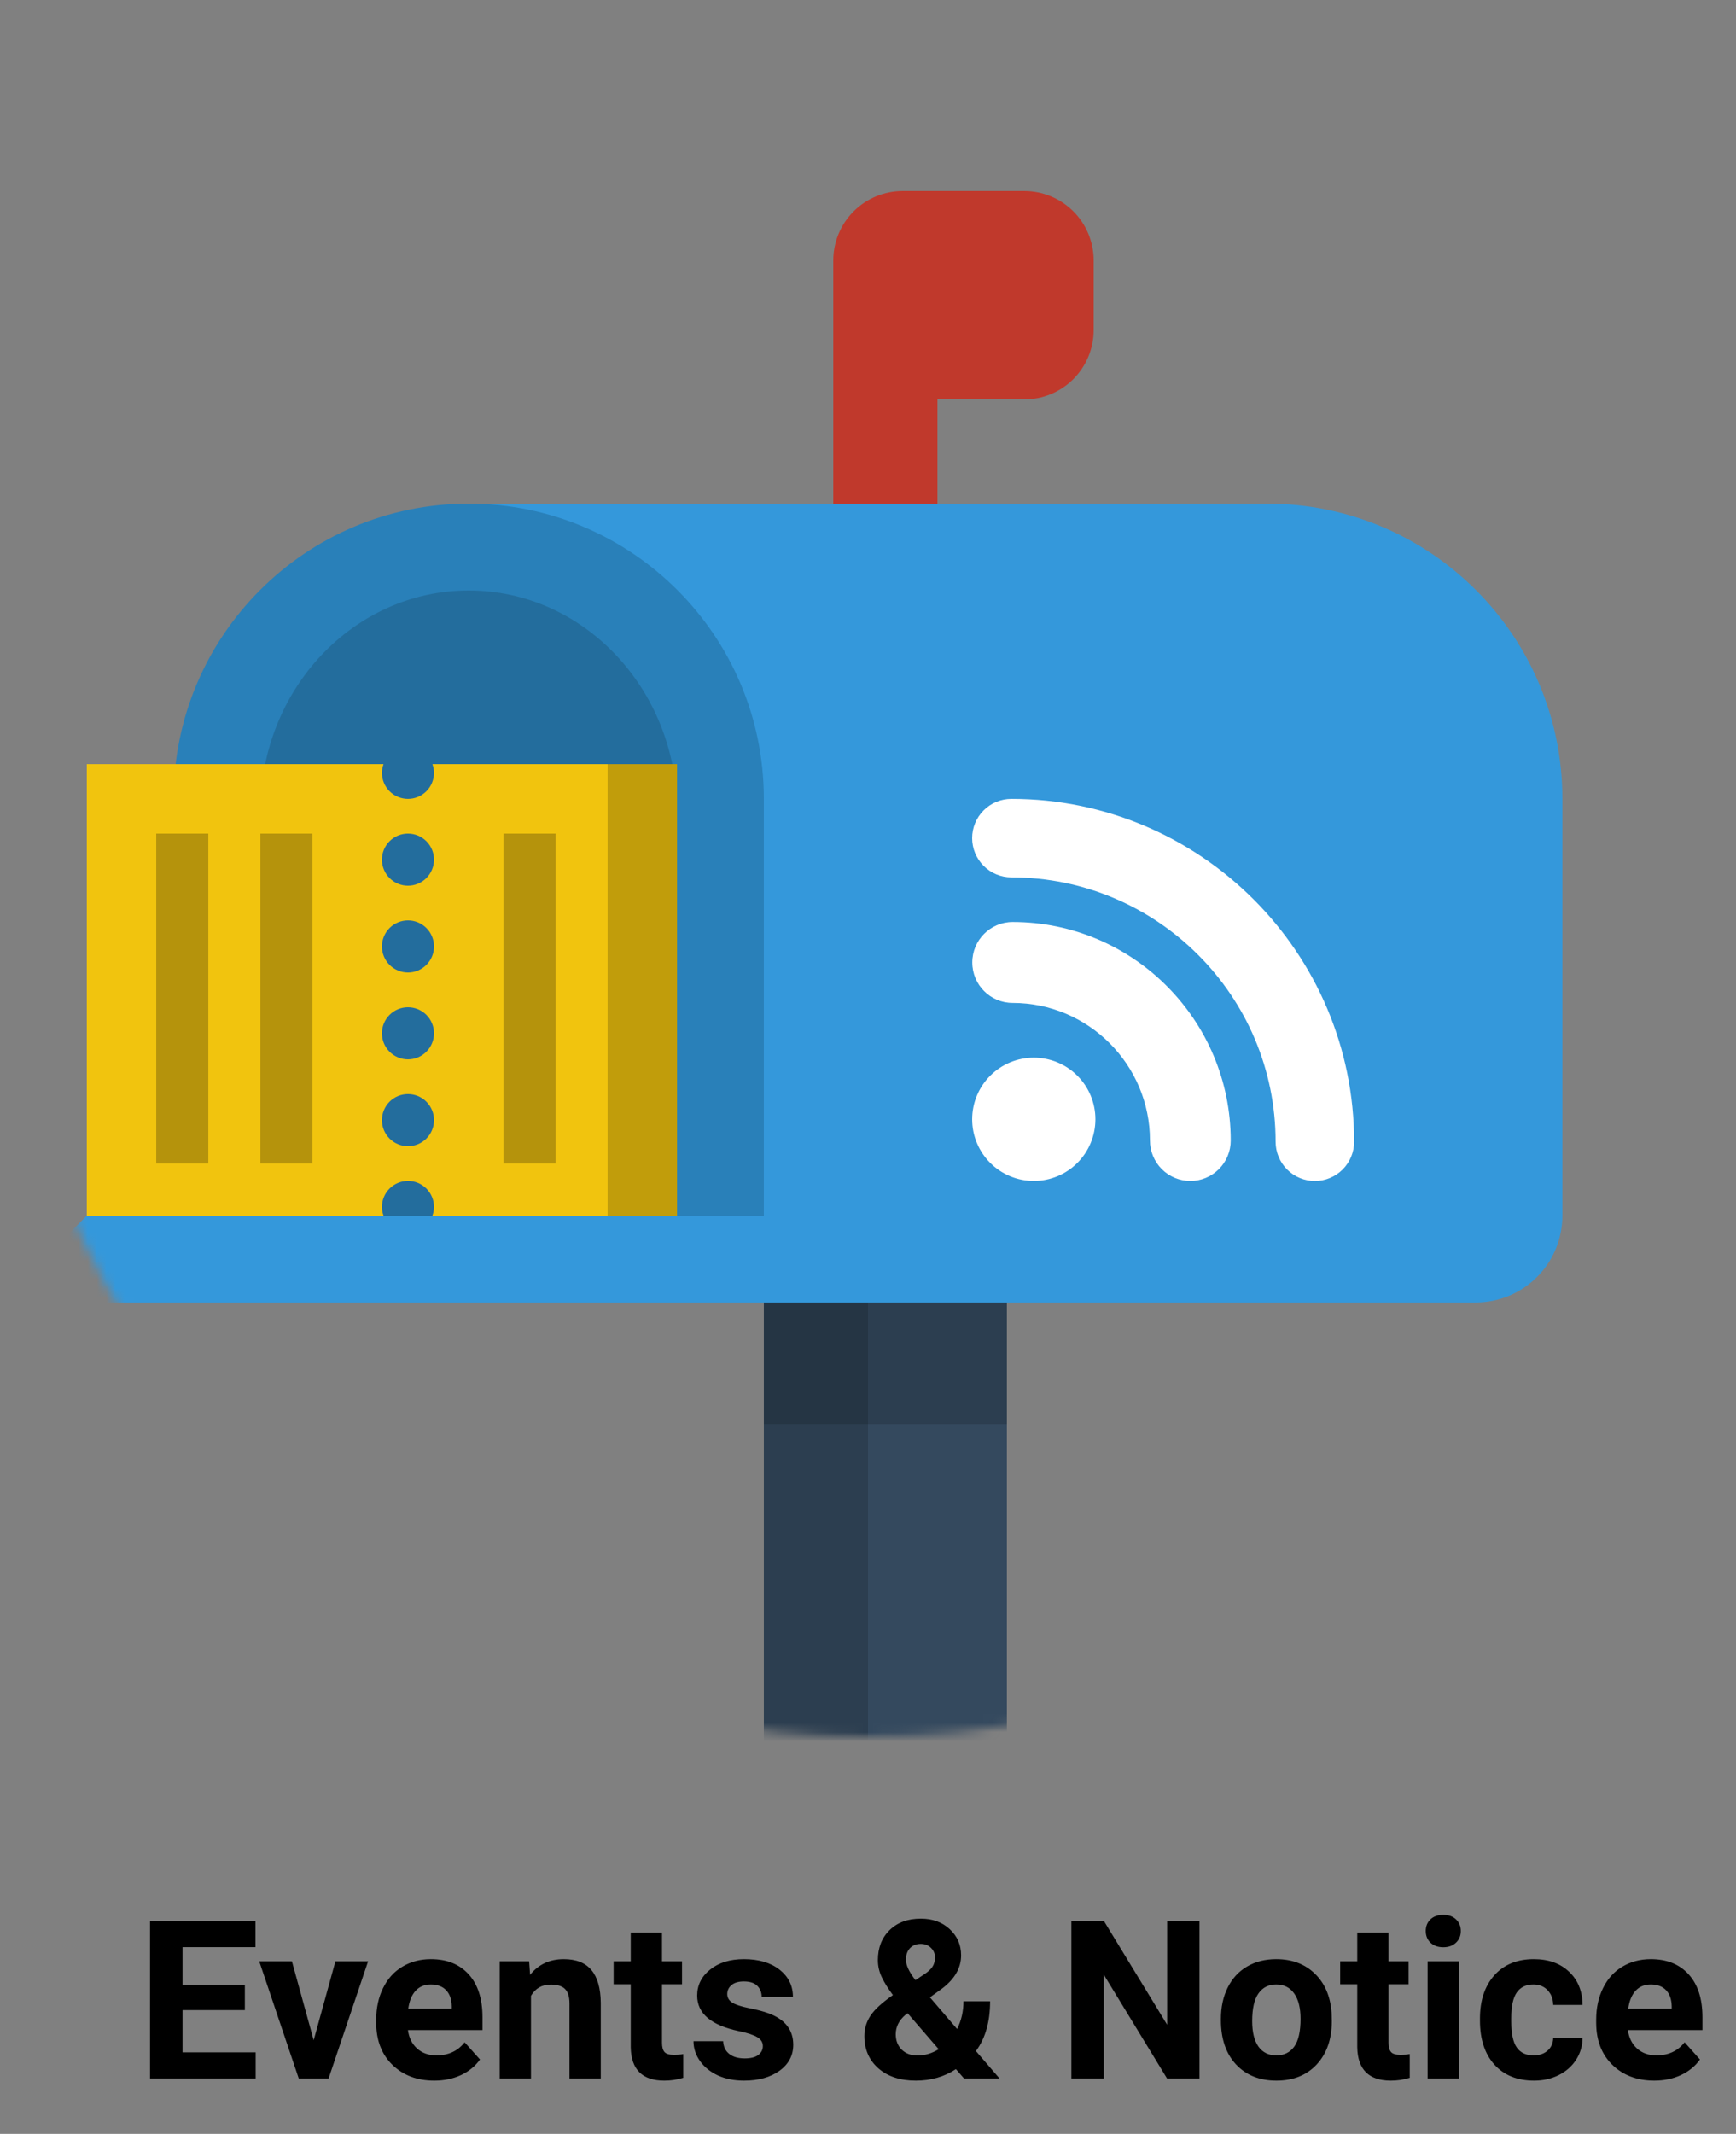 <svg width="188" height="231" viewBox="0 0 188 231" fill="none" xmlns="http://www.w3.org/2000/svg">
<rect x="0" y="0" width="188" height="231" fill="#808080" stroke="none"/>
<mask id="mask0" mask-type="alpha" maskUnits="userSpaceOnUse" x="0" y="0" width="188" height="188">
<path d="M94 0C145.912 0 188 42.086 188 94C188 145.914 145.912 188 94 188C42.086 188 0 145.914 0 94C0 42.086 42.086 0 94 0Z" fill="#ECF0F1"/>
</mask>
<g mask="url(#mask0)">
<path d="M82.72 133.48H94V216.2H82.72V133.48Z" fill="#2C3E50"/>
<path d="M94 133.48H109.04V216.2H94V133.48Z" fill="#34495E"/>
<path d="M82.72 141H109.04V154.16H82.72V141Z" fill="#2C3E50"/>
<path d="M82.72 141H94V154.16H82.72V141Z" fill="#253544"/>
<path d="M110.92 20.68H97.76C95.766 20.68 93.853 21.472 92.443 22.882C91.032 24.293 90.24 26.205 90.24 28.2V63.92C90.24 65.995 91.925 67.68 94 67.68C96.076 67.68 101.52 65.995 101.52 63.92V43.24H110.92C112.915 43.24 114.827 42.447 116.238 41.037C117.648 39.627 118.44 37.714 118.44 35.72V28.2C118.44 26.205 117.648 24.293 116.238 22.882C114.827 21.472 112.915 20.68 110.92 20.68Z" fill="#C0392C"/>
<path d="M137.24 54.52L52.662 54.572C52.662 54.572 52.64 69.452 52.64 86.48V129.72H52.83C52.551 131.085 52.579 132.496 52.913 133.849C53.246 135.203 53.877 136.465 54.758 137.545C55.64 138.624 56.751 139.494 58.01 140.092C59.269 140.69 60.646 141 62.04 141H159.8C162.293 141 164.684 140.009 166.447 138.246C168.209 136.483 169.2 134.093 169.2 131.6V86.48C169.2 68.828 154.891 54.52 137.24 54.52Z" fill="#3498DB"/>
<path d="M50.76 54.52C33.108 54.52 18.8 68.828 18.8 86.48V129.72L18.99 129.725C18.712 131.09 18.741 132.501 19.075 133.853C19.409 135.206 20.04 136.467 20.921 137.546C21.803 138.625 22.913 139.495 24.172 140.092C25.431 140.689 26.806 140.999 28.2 141H73.32C75.813 141 78.204 140.009 79.967 138.246C81.73 136.483 82.72 134.093 82.72 131.6V86.48C82.72 68.828 68.411 54.52 50.76 54.52Z" fill="#2980B9"/>
<path d="M50.76 63.92C63.221 63.92 73.32 74.621 73.32 87.822V131.6H28.2V87.822C28.2 74.621 38.301 63.92 50.76 63.92Z" fill="#236D9D"/>
<path d="M46.827 82.72C46.933 83.015 47 83.329 47 83.66C47 84.408 46.703 85.125 46.174 85.654C45.646 86.183 44.928 86.48 44.18 86.48C43.432 86.48 42.715 86.183 42.186 85.654C41.657 85.125 41.36 84.408 41.36 83.66C41.36 83.329 41.428 83.015 41.533 82.72H9.4V131.6H41.533C41.422 131.299 41.363 130.981 41.36 130.66C41.36 129.912 41.657 129.195 42.186 128.666C42.715 128.137 43.432 127.84 44.18 127.84C44.928 127.84 45.646 128.137 46.174 128.666C46.703 129.195 47 129.912 47 130.66C47 130.992 46.933 131.305 46.827 131.6H73.32V82.72H46.827ZM44.18 124.08C43.432 124.079 42.715 123.782 42.186 123.253C41.657 122.724 41.36 122.006 41.36 121.258C41.361 120.51 41.658 119.792 42.187 119.263C42.717 118.735 43.434 118.438 44.182 118.438C44.93 118.438 45.648 118.736 46.177 119.265C46.706 119.794 47.002 120.512 47.002 121.26C47.002 122.008 46.705 122.725 46.175 123.254C45.646 123.783 44.928 124.08 44.18 124.08ZM44.18 114.68C43.432 114.68 42.715 114.383 42.186 113.854C41.657 113.325 41.36 112.608 41.36 111.86C41.36 111.112 41.657 110.395 42.186 109.866C42.715 109.337 43.432 109.04 44.18 109.04C44.928 109.04 45.646 109.337 46.174 109.866C46.703 110.395 47 111.112 47 111.86C47 112.608 46.703 113.325 46.174 113.854C45.646 114.383 44.928 114.68 44.18 114.68ZM44.18 105.28C43.432 105.279 42.715 104.982 42.186 104.453C41.657 103.924 41.36 103.206 41.36 102.458C41.361 101.71 41.658 100.992 42.187 100.463C42.717 99.935 43.434 99.638 44.182 99.638C44.93 99.638 45.648 99.936 46.177 100.465C46.706 100.994 47.002 101.712 47.002 102.46C47.002 103.208 46.705 103.925 46.175 104.454C45.646 104.983 44.928 105.28 44.18 105.28ZM44.18 95.88C43.432 95.88 42.715 95.583 42.186 95.054C41.657 94.525 41.36 93.808 41.36 93.06C41.36 92.312 41.657 91.594 42.186 91.066C42.715 90.537 43.432 90.24 44.18 90.24C44.928 90.24 45.646 90.537 46.174 91.066C46.703 91.594 47 92.312 47 93.06C47 93.808 46.703 94.525 46.174 95.054C45.646 95.583 44.928 95.88 44.18 95.88Z" fill="#F1C40E"/>
<path d="M16.92 125.96H22.56V90.24H16.92V125.96ZM28.2 90.24V125.96H33.84V90.24H28.2ZM54.52 90.24H60.16V125.96H54.52V90.24Z" fill="#B5930C"/>
<path d="M111.952 114.494C111.076 114.495 110.208 114.667 109.398 115.003C108.589 115.339 107.853 115.831 107.234 116.45C106.614 117.07 106.123 117.806 105.788 118.616C105.452 119.426 105.28 120.294 105.28 121.17C105.28 122.047 105.453 122.914 105.789 123.724C106.125 124.534 106.616 125.269 107.236 125.889C107.856 126.508 108.592 127 109.402 127.335C110.212 127.67 111.08 127.843 111.956 127.842C113.726 127.842 115.423 127.138 116.675 125.886C117.926 124.634 118.629 122.937 118.628 121.166C118.628 119.396 117.924 117.699 116.672 116.448C115.42 115.197 113.722 114.494 111.952 114.494ZM109.666 99.811C107.252 99.811 105.293 101.772 105.293 104.192C105.293 106.612 107.252 108.572 109.666 108.572C117.863 108.572 124.535 115.252 124.535 123.464C124.535 124.039 124.647 124.608 124.867 125.139C125.086 125.67 125.408 126.153 125.814 126.56C126.22 126.966 126.703 127.289 127.233 127.51C127.764 127.73 128.333 127.844 128.908 127.844C129.483 127.844 130.052 127.73 130.583 127.51C131.113 127.289 131.596 126.966 132.002 126.56C132.408 126.153 132.73 125.67 132.949 125.139C133.169 124.608 133.281 124.039 133.281 123.464C133.283 110.422 122.689 99.811 109.666 99.811ZM109.527 86.481C108.4 86.481 107.32 86.928 106.523 87.725C105.726 88.522 105.278 89.602 105.278 90.729C105.278 91.856 105.726 92.937 106.523 93.734C107.32 94.53 108.4 94.978 109.527 94.978C125.304 94.978 138.141 107.815 138.141 123.595C138.141 124.723 138.589 125.804 139.386 126.602C140.183 127.399 141.265 127.847 142.392 127.847C143.52 127.847 144.601 127.399 145.399 126.602C146.196 125.804 146.644 124.723 146.644 123.595C146.64 103.126 129.993 86.481 109.527 86.481Z" fill="white"/>
<path d="M65.8 82.72H73.32V131.6H65.8V82.72Z" fill="#C19D0B"/>
<path d="M9.4 131.6H82.72V141H0L9.4 131.6Z" fill="#3498DB"/>
</g>
<path d="M26.516 217.605H19.766V222.176H27.688V225H16.25V207.938H27.664V210.785H19.766V214.852H26.516V217.605ZM33.969 220.863L36.324 212.32H39.863L35.586 225H32.352L28.074 212.32H31.613L33.969 220.863ZM47.035 225.234C45.176 225.234 43.66 224.664 42.488 223.523C41.324 222.383 40.742 220.863 40.742 218.965V218.637C40.742 217.363 40.988 216.227 41.48 215.227C41.973 214.219 42.668 213.445 43.566 212.906C44.473 212.359 45.504 212.086 46.66 212.086C48.395 212.086 49.758 212.633 50.75 213.727C51.75 214.82 52.25 216.371 52.25 218.379V219.762H44.176C44.285 220.59 44.613 221.254 45.16 221.754C45.715 222.254 46.414 222.504 47.258 222.504C48.562 222.504 49.582 222.031 50.316 221.086L51.98 222.949C51.473 223.668 50.785 224.23 49.918 224.637C49.051 225.035 48.09 225.234 47.035 225.234ZM46.648 214.828C45.977 214.828 45.43 215.055 45.008 215.508C44.594 215.961 44.328 216.609 44.211 217.453H48.922V217.184C48.906 216.434 48.703 215.855 48.312 215.449C47.922 215.035 47.367 214.828 46.648 214.828ZM57.301 212.32L57.406 213.785C58.312 212.652 59.527 212.086 61.051 212.086C62.395 212.086 63.395 212.48 64.051 213.27C64.707 214.059 65.043 215.238 65.059 216.809V225H61.672V216.891C61.672 216.172 61.516 215.652 61.203 215.332C60.891 215.004 60.371 214.84 59.645 214.84C58.691 214.84 57.977 215.246 57.5 216.059V225H54.113V212.32H57.301ZM71.691 209.203V212.32H73.859V214.805H71.691V221.133C71.691 221.602 71.781 221.938 71.961 222.141C72.141 222.344 72.484 222.445 72.992 222.445C73.367 222.445 73.699 222.418 73.988 222.363V224.93C73.324 225.133 72.641 225.234 71.938 225.234C69.562 225.234 68.352 224.035 68.305 221.637V214.805H66.453V212.32H68.305V209.203H71.691ZM82.613 221.496C82.613 221.082 82.406 220.758 81.992 220.523C81.586 220.281 80.93 220.066 80.023 219.879C77.008 219.246 75.5 217.965 75.5 216.035C75.5 214.91 75.965 213.973 76.894 213.223C77.832 212.465 79.055 212.086 80.562 212.086C82.172 212.086 83.457 212.465 84.418 213.223C85.387 213.98 85.871 214.965 85.871 216.176H82.484C82.484 215.691 82.328 215.293 82.016 214.98C81.703 214.66 81.215 214.5 80.551 214.5C79.981 214.5 79.539 214.629 79.227 214.887C78.914 215.145 78.758 215.473 78.758 215.871C78.758 216.246 78.934 216.551 79.285 216.785C79.644 217.012 80.246 217.211 81.09 217.383C81.934 217.547 82.644 217.734 83.223 217.945C85.012 218.602 85.906 219.738 85.906 221.355C85.906 222.512 85.41 223.449 84.418 224.168C83.426 224.879 82.144 225.234 80.574 225.234C79.512 225.234 78.566 225.047 77.738 224.672C76.918 224.289 76.273 223.77 75.805 223.113C75.336 222.449 75.102 221.734 75.102 220.969H78.312C78.344 221.57 78.566 222.031 78.981 222.352C79.394 222.672 79.949 222.832 80.644 222.832C81.293 222.832 81.781 222.711 82.109 222.469C82.445 222.219 82.613 221.895 82.613 221.496ZM93.606 220.406C93.606 219.617 93.824 218.887 94.262 218.215C94.707 217.543 95.519 216.797 96.699 215.977C96.191 215.297 95.793 214.66 95.504 214.066C95.215 213.465 95.07 212.84 95.07 212.191C95.07 210.863 95.488 209.785 96.324 208.957C97.168 208.121 98.301 207.703 99.723 207.703C100.996 207.703 102.039 208.082 102.852 208.84C103.672 209.598 104.082 210.543 104.082 211.676C104.082 213.035 103.395 214.234 102.02 215.273L100.707 216.223L103.648 219.645C104.109 218.738 104.34 217.738 104.34 216.645H107.223C107.223 218.863 106.711 220.66 105.688 222.035L108.242 225H104.398L103.52 223.992C102.262 224.82 100.816 225.234 99.184 225.234C97.496 225.234 96.144 224.793 95.129 223.91C94.113 223.02 93.606 221.852 93.606 220.406ZM99.348 222.516C100.16 222.516 100.93 222.289 101.656 221.836L98.293 217.945L98.047 218.121C97.352 218.715 97.004 219.414 97.004 220.219C97.004 220.898 97.219 221.453 97.648 221.883C98.086 222.305 98.652 222.516 99.348 222.516ZM98.106 212.145C98.106 212.73 98.449 213.469 99.137 214.359L100.039 213.762C100.5 213.465 100.816 213.176 100.988 212.895C101.168 212.613 101.258 212.277 101.258 211.887C101.258 211.496 101.113 211.156 100.824 210.867C100.535 210.578 100.164 210.434 99.711 210.434C99.227 210.434 98.836 210.59 98.539 210.902C98.25 211.215 98.106 211.629 98.106 212.145ZM129.898 225H126.383L119.539 213.773V225H116.023V207.938H119.539L126.395 219.188V207.938H129.898V225ZM132.219 218.543C132.219 217.285 132.461 216.164 132.945 215.18C133.43 214.195 134.125 213.434 135.031 212.895C135.945 212.355 137.004 212.086 138.207 212.086C139.918 212.086 141.312 212.609 142.391 213.656C143.477 214.703 144.082 216.125 144.207 217.922L144.23 218.789C144.23 220.734 143.688 222.297 142.602 223.477C141.516 224.648 140.059 225.234 138.23 225.234C136.402 225.234 134.941 224.648 133.848 223.477C132.762 222.305 132.219 220.711 132.219 218.695V218.543ZM135.605 218.789C135.605 219.992 135.832 220.914 136.285 221.555C136.738 222.188 137.387 222.504 138.23 222.504C139.051 222.504 139.691 222.191 140.152 221.566C140.613 220.934 140.844 219.926 140.844 218.543C140.844 217.363 140.613 216.449 140.152 215.801C139.691 215.152 139.043 214.828 138.207 214.828C137.379 214.828 136.738 215.152 136.285 215.801C135.832 216.441 135.605 217.438 135.605 218.789ZM150.371 209.203V212.32H152.539V214.805H150.371V221.133C150.371 221.602 150.461 221.938 150.641 222.141C150.82 222.344 151.164 222.445 151.672 222.445C152.047 222.445 152.379 222.418 152.668 222.363V224.93C152.004 225.133 151.32 225.234 150.617 225.234C148.242 225.234 147.031 224.035 146.984 221.637V214.805H145.133V212.32H146.984V209.203H150.371ZM158 225H154.602V212.32H158V225ZM154.402 209.039C154.402 208.531 154.57 208.113 154.906 207.785C155.25 207.457 155.715 207.293 156.301 207.293C156.879 207.293 157.34 207.457 157.684 207.785C158.027 208.113 158.199 208.531 158.199 209.039C158.199 209.555 158.023 209.977 157.672 210.305C157.328 210.633 156.871 210.797 156.301 210.797C155.73 210.797 155.27 210.633 154.918 210.305C154.574 209.977 154.402 209.555 154.402 209.039ZM166.074 222.504C166.699 222.504 167.207 222.332 167.598 221.988C167.988 221.645 168.191 221.188 168.207 220.617H171.383C171.375 221.477 171.141 222.266 170.68 222.984C170.219 223.695 169.586 224.25 168.781 224.648C167.984 225.039 167.102 225.234 166.133 225.234C164.32 225.234 162.891 224.66 161.844 223.512C160.797 222.355 160.273 220.762 160.273 218.73V218.508C160.273 216.555 160.793 214.996 161.832 213.832C162.871 212.668 164.297 212.086 166.109 212.086C167.695 212.086 168.965 212.539 169.918 213.445C170.879 214.344 171.367 215.543 171.383 217.043H168.207C168.191 216.387 167.988 215.855 167.598 215.449C167.207 215.035 166.691 214.828 166.051 214.828C165.262 214.828 164.664 215.117 164.258 215.695C163.859 216.266 163.66 217.195 163.66 218.484V218.836C163.66 220.141 163.859 221.078 164.258 221.648C164.656 222.219 165.262 222.504 166.074 222.504ZM179.152 225.234C177.293 225.234 175.777 224.664 174.605 223.523C173.441 222.383 172.859 220.863 172.859 218.965V218.637C172.859 217.363 173.105 216.227 173.598 215.227C174.09 214.219 174.785 213.445 175.684 212.906C176.59 212.359 177.621 212.086 178.777 212.086C180.512 212.086 181.875 212.633 182.867 213.727C183.867 214.82 184.367 216.371 184.367 218.379V219.762H176.293C176.402 220.59 176.73 221.254 177.277 221.754C177.832 222.254 178.531 222.504 179.375 222.504C180.68 222.504 181.699 222.031 182.434 221.086L184.098 222.949C183.59 223.668 182.902 224.23 182.035 224.637C181.168 225.035 180.207 225.234 179.152 225.234ZM178.766 214.828C178.094 214.828 177.547 215.055 177.125 215.508C176.711 215.961 176.445 216.609 176.328 217.453H181.039V217.184C181.023 216.434 180.82 215.855 180.43 215.449C180.039 215.035 179.484 214.828 178.766 214.828Z" fill="black"/>
</svg>

